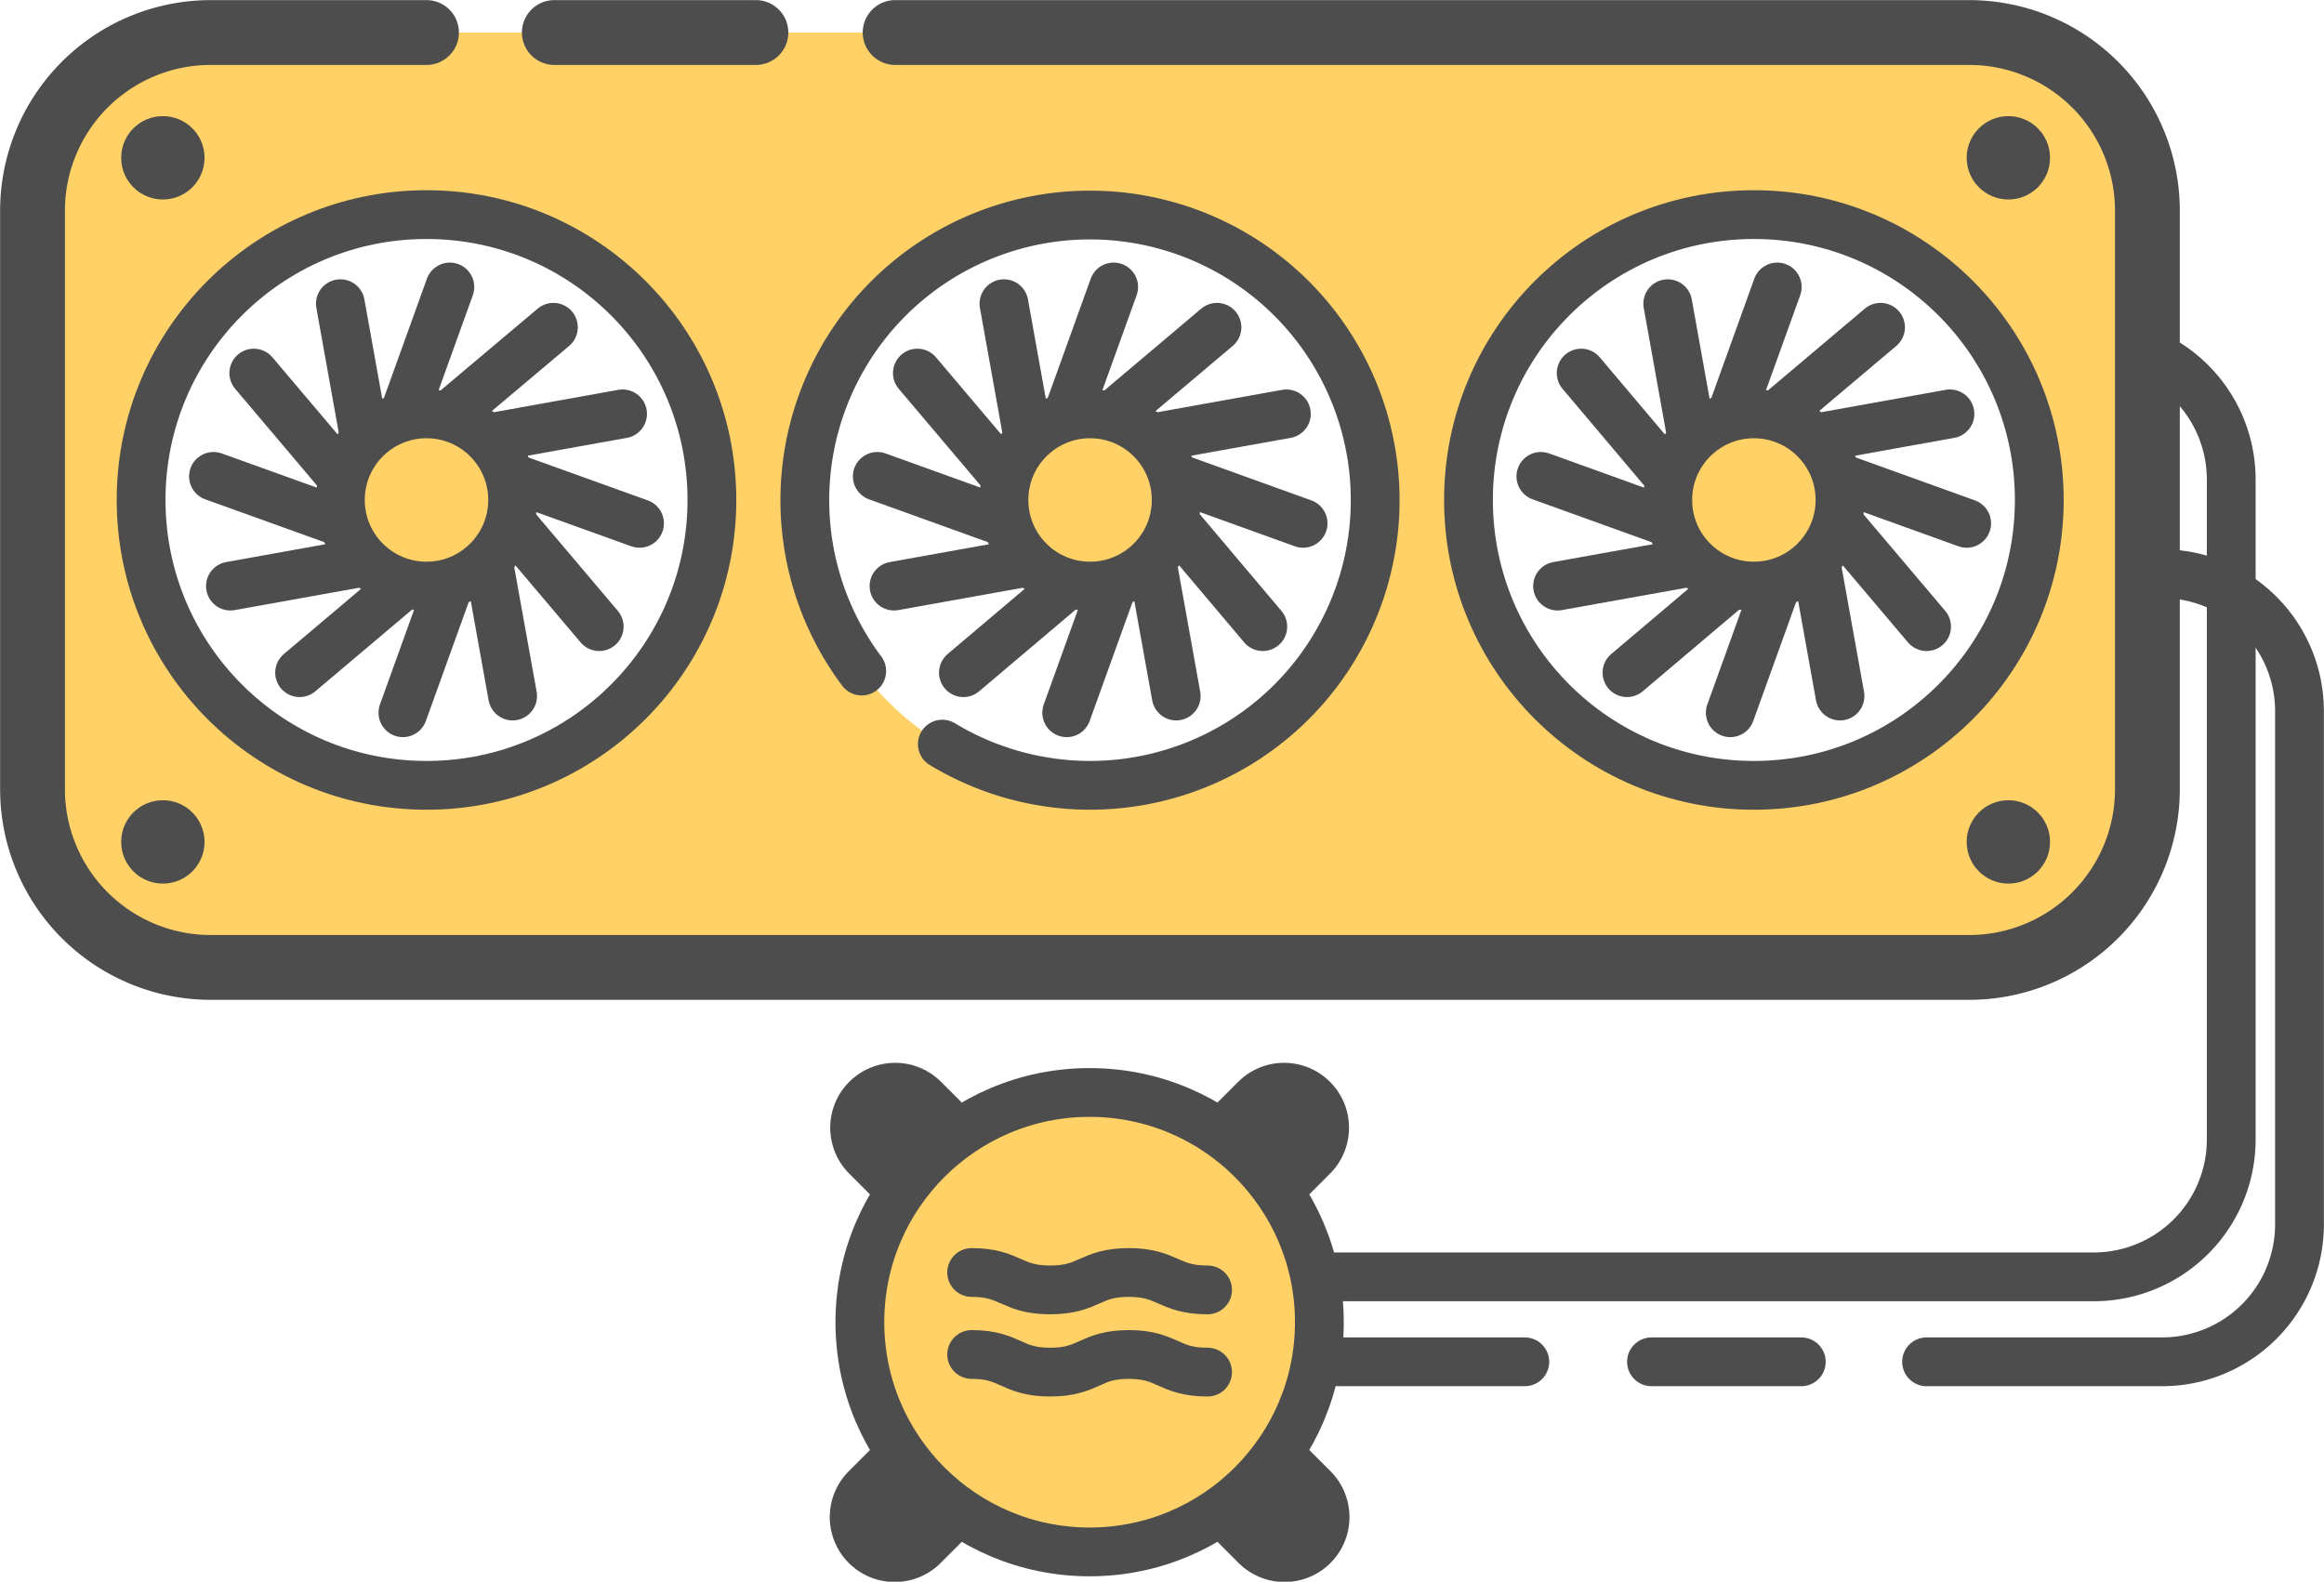 <svg xmlns="http://www.w3.org/2000/svg" viewBox="0 0 101.46 69.06"><defs><style>.cls-1,.cls-2,.cls-5{fill:none;}.cls-1,.cls-2,.cls-3,.cls-5{stroke:#4d4d4d;stroke-linecap:round;stroke-linejoin:round;}.cls-1,.cls-3{stroke-width:2.13px;}.cls-2{stroke-width:5.67px;}.cls-3,.cls-4{fill:#ffd166;}.cls-5{stroke-width:2.83px;}.cls-6{fill:#4d4d4d;}</style></defs><g id="Layer_2" data-name="Layer 2"><g id="Water_cooling" data-name="Water cooling"><line class="cls-1" x1="66.57" y1="59.46" x2="56.89" y2="59.46"/><line class="cls-1" x1="78.64" y1="59.46" x2="72.1" y2="59.46"/><path class="cls-1" d="M94.39,25.05a6,6,0,0,1,6,6V53.46a6,6,0,0,1-6,6H84.11"/><path class="cls-1" d="M91.41,14.94a6,6,0,0,1,6,6V49.75a6,6,0,0,1-6,6H56.89"/><path class="cls-2" d="M39.08,49.24l17,17"/><path class="cls-2" d="M56.06,49.24l-17,17"/><circle class="cls-3" cx="47.57" cy="57.73" r="10.03"/><path class="cls-3" d="M42.42,55.56c1.71,0,1.71.76,3.43.76s1.72-.76,3.43-.76,1.72.76,3.44.76"/><path class="cls-3" d="M42.42,59.14c1.71,0,1.71.77,3.43.77s1.72-.77,3.43-.77,1.72.77,3.44.77"/><path class="cls-4" d="M86,1.42H9.17A7.78,7.78,0,0,0,1.42,9.17V34.48a7.78,7.78,0,0,0,7.75,7.76H86a7.78,7.78,0,0,0,7.75-7.76V9.17A7.78,7.78,0,0,0,86,1.42ZM18.62,34.29A12.46,12.46,0,1,1,31.08,21.83,12.46,12.46,0,0,1,18.62,34.29Zm29,0A12.46,12.46,0,1,1,60.05,21.83,12.46,12.46,0,0,1,47.59,34.29Zm29,0A12.46,12.46,0,1,1,89,21.83,12.46,12.46,0,0,1,76.57,34.29Z"/><path class="cls-5" d="M18.62,1.42H9.17A7.78,7.78,0,0,0,1.42,9.17V34.48a7.78,7.78,0,0,0,7.75,7.76H86a7.78,7.78,0,0,0,7.75-7.76V9.17A7.78,7.78,0,0,0,86,1.42H39.08M33,1.42H24.2"/><line class="cls-3" x1="19.64" y1="12.53" x2="17.59" y2="18.22"/><line class="cls-3" x1="19.64" y1="25.43" x2="17.59" y2="31.12"/><line class="cls-3" x1="14.86" y1="13.26" x2="15.93" y2="19.22"/><line class="cls-3" x1="21.31" y1="24.44" x2="22.38" y2="30.39"/><line class="cls-3" x1="11.08" y1="16.29" x2="14.99" y2="20.91"/><line class="cls-3" x1="22.25" y1="22.74" x2="26.16" y2="27.36"/><line class="cls-3" x1="9.32" y1="20.8" x2="15.02" y2="22.85"/><line class="cls-3" x1="22.22" y1="20.8" x2="27.92" y2="22.85"/><line class="cls-3" x1="10.06" y1="25.59" x2="16.01" y2="24.52"/><line class="cls-3" x1="21.23" y1="19.14" x2="27.18" y2="18.07"/><line class="cls-3" x1="13.08" y1="29.37" x2="17.71" y2="25.46"/><line class="cls-3" x1="19.53" y1="18.19" x2="24.16" y2="14.29"/><circle class="cls-3" cx="18.62" cy="21.83" r="3.76"/><circle class="cls-6" cx="7.11" cy="6.89" r="1.82"/><circle class="cls-6" cx="87.68" cy="6.89" r="1.82"/><circle class="cls-6" cx="7.11" cy="36.76" r="1.82"/><circle class="cls-6" cx="87.68" cy="36.76" r="1.82"/><circle class="cls-1" cx="18.62" cy="21.83" r="12.46"/><line class="cls-3" x1="48.62" y1="12.53" x2="46.57" y2="18.22"/><line class="cls-3" x1="48.62" y1="25.43" x2="46.57" y2="31.12"/><line class="cls-3" x1="43.83" y1="13.26" x2="44.9" y2="19.22"/><line class="cls-3" x1="50.28" y1="24.44" x2="51.35" y2="30.39"/><line class="cls-3" x1="40.05" y1="16.29" x2="43.96" y2="20.91"/><line class="cls-3" x1="51.23" y1="22.74" x2="55.13" y2="27.36"/><line class="cls-3" x1="38.3" y1="20.8" x2="43.99" y2="22.85"/><line class="cls-3" x1="51.2" y1="20.8" x2="56.89" y2="22.85"/><line class="cls-3" x1="39.03" y1="25.59" x2="44.99" y2="24.52"/><line class="cls-3" x1="50.2" y1="19.14" x2="56.16" y2="18.07"/><line class="cls-3" x1="42.06" y1="29.37" x2="46.68" y2="25.46"/><line class="cls-3" x1="48.51" y1="18.19" x2="53.13" y2="14.29"/><circle class="cls-3" cx="47.59" cy="21.83" r="3.76"/><path class="cls-1" d="M37.62,29.3a12.45,12.45,0,1,1,3.52,3.19"/><line class="cls-3" x1="77.59" y1="12.53" x2="75.54" y2="18.22"/><line class="cls-3" x1="77.59" y1="25.43" x2="75.54" y2="31.12"/><line class="cls-3" x1="72.81" y1="13.26" x2="73.88" y2="19.22"/><line class="cls-3" x1="79.26" y1="24.44" x2="80.33" y2="30.39"/><line class="cls-3" x1="69.03" y1="16.29" x2="72.93" y2="20.91"/><line class="cls-3" x1="80.2" y1="22.74" x2="84.11" y2="27.36"/><line class="cls-3" x1="67.27" y1="20.8" x2="72.96" y2="22.85"/><line class="cls-3" x1="80.17" y1="20.8" x2="85.86" y2="22.85"/><line class="cls-3" x1="68" y1="25.59" x2="73.96" y2="24.52"/><line class="cls-3" x1="79.18" y1="19.14" x2="85.13" y2="18.07"/><line class="cls-3" x1="71.03" y1="29.37" x2="75.65" y2="25.46"/><line class="cls-3" x1="77.48" y1="18.19" x2="82.1" y2="14.29"/><circle class="cls-3" cx="76.57" cy="21.83" r="3.76"/><circle class="cls-1" cx="76.57" cy="21.83" r="12.46"/></g></g></svg>